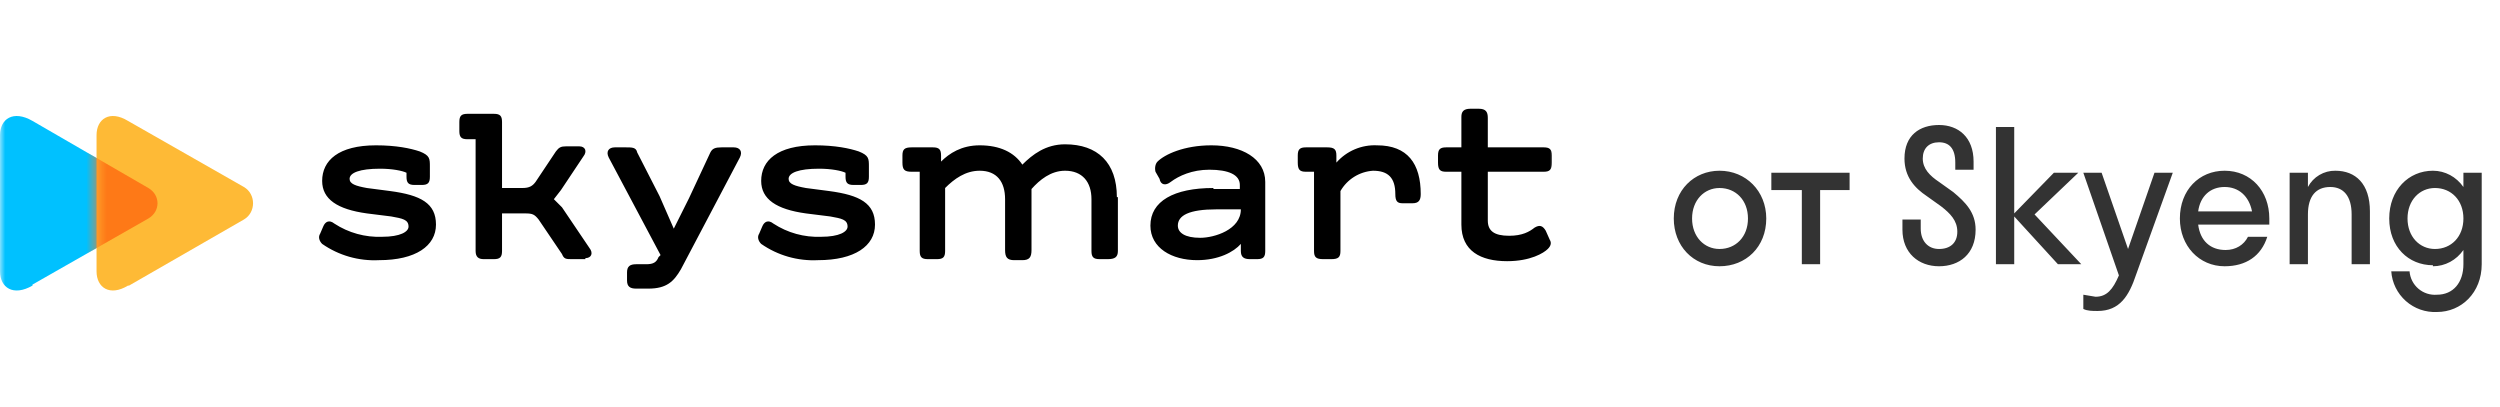 <svg viewBox="0 0 246 40" fill="none" xmlns="http://www.w3.org/2000/svg">
<mask id="mask0_589_9579" style="mask-type:luminance" maskUnits="userSpaceOnUse" x="0" y="0" width="153" height="40">
<path d="M0 0H153V40H0V0Z" fill="white"></path>
</mask>
<g mask="url(#mask0_589_9579)">
<path d="M31.5 23L31.8 22.3C32 21.8 32.4 21.6 32.9 22C34.293 22.912 35.936 23.366 37.6 23.3C39.4 23.3 40.2 22.8 40.2 22.3C40.2 21.6 39.6 21.5 38.5 21.3L36.1 21C33.2 20.6 31.7 19.6 31.7 17.8C31.7 15.8 33.3 14.3 37 14.3C39 14.3 40.4 14.6 41.3 14.9C42.3 15.3 42.3 15.6 42.3 16.4V17.4C42.3 18 42.1 18.2 41.5 18.2H40.8C40.2 18.2 40 18 40 17.4V17C39.6 16.8 38.6 16.6 37.4 16.6C35.4 16.6 34.4 17 34.4 17.6C34.4 18.1 35 18.3 36.1 18.5L38.4 18.8C41.4 19.2 42.9 20 42.9 22.1C42.9 24.2 40.9 25.6 37.3 25.6C35.308 25.702 33.338 25.14 31.7 24C31.4 23.7 31.3 23.3 31.5 23ZM57.6 25.5H56.3C55.7 25.5 55.5 25.5 55.3 25L53 21.6C52.6 21.1 52.4 21 51.7 21H49.4V24.7C49.4 25.3 49.2 25.5 48.6 25.5H47.6C47.1 25.5 46.8 25.3 46.8 24.7V13.7H46C45.4 13.7 45.2 13.5 45.2 12.9V12C45.2 11.4 45.4 11.2 46 11.2H48.6C49.2 11.2 49.4 11.4 49.4 12V18.5H51.4C52.1 18.5 52.4 18.3 52.7 17.9L54.7 14.9C55 14.5 55.2 14.4 55.7 14.4H57C57.6 14.4 57.8 14.9 57.4 15.4L55.2 18.7L54.5 19.6L55.3 20.4L58 24.4C58.4 24.9 58.2 25.4 57.6 25.4V25.5ZM61.7 27.6V26.8C61.7 26.2 62 26 62.6 26H63.6C64.3 26 64.6 25.8 64.8 25.3L65 25.1L59.9 15.5C59.6 14.9 59.9 14.5 60.5 14.5H61.6C62.2 14.5 62.6 14.5 62.7 15L64.9 19.3L66.3 22.5L67.8 19.5L69.9 15C70.1 14.6 70.4 14.5 71 14.5H72.2C72.8 14.5 73.1 14.9 72.8 15.5L67 26.5C66.3 27.7 65.6 28.4 63.8 28.4H62.6C62 28.4 61.7 28.2 61.7 27.6ZM74.7 23L75 22.3C75.2 21.8 75.6 21.6 76.1 22C77.493 22.912 79.136 23.366 80.8 23.3C82.6 23.3 83.4 22.8 83.4 22.3C83.4 21.6 82.8 21.5 81.7 21.3L79.3 21C76.4 20.6 74.9 19.6 74.9 17.8C74.9 15.8 76.5 14.3 80.2 14.3C82.2 14.3 83.6 14.6 84.5 14.9C85.5 15.3 85.5 15.6 85.5 16.4V17.4C85.5 18 85.3 18.2 84.7 18.2H84C83.4 18.2 83.2 18 83.2 17.4V17C82.8 16.8 81.8 16.6 80.6 16.6C78.6 16.6 77.6 17 77.6 17.6C77.6 18.1 78.2 18.3 79.3 18.5L81.6 18.8C84.6 19.2 86.1 20 86.1 22.1C86.1 24.2 84.1 25.6 80.5 25.6C78.508 25.702 76.538 25.14 74.9 24C74.6 23.7 74.5 23.3 74.7 23ZM110 19.4V24.7C110 25.3 109.7 25.5 109 25.5H108.2C107.6 25.5 107.4 25.3 107.4 24.7V19.6C107.4 17.9 106.5 16.8 104.8 16.8C103.4 16.8 102.3 17.7 101.5 18.6V24.6C101.5 25.3 101.3 25.6 100.6 25.6H99.8C99.1 25.6 98.9 25.3 98.9 24.6V19.6C98.9 17.9 98.1 16.8 96.4 16.8C95 16.8 93.9 17.6 93 18.5V24.7C93 25.3 92.8 25.5 92.2 25.5H91.3C90.7 25.5 90.5 25.3 90.5 24.7V16.9H89.7C89 16.9 88.8 16.7 88.8 16V15.3C88.8 14.7 89 14.5 89.7 14.5H91.8C92.4 14.5 92.6 14.7 92.6 15.3V15.9C93.4 15.1 94.6 14.3 96.4 14.3C98.4 14.3 99.8 15 100.6 16.2C101.6 15.2 102.9 14.2 104.8 14.2C108 14.2 109.9 16 109.9 19.4H110ZM119.4 18.6H122V18.2C122 17.2 120.9 16.7 119 16.7C117.3 16.7 116 17.3 115.2 17.9C114.7 18.3 114.2 18.2 114.1 17.6L113.7 16.9C113.6 16.5 113.7 16.1 113.9 15.9C114.6 15.2 116.5 14.3 119.2 14.3C122.2 14.3 124.5 15.6 124.5 17.9V24.7C124.5 25.3 124.3 25.5 123.7 25.5H123C122.4 25.5 122.1 25.3 122.1 24.7V24C121.4 24.8 119.9 25.6 117.8 25.6C115.3 25.6 113.2 24.4 113.2 22.2C113.2 19.8 115.5 18.5 119.4 18.5V18.6ZM118.1 23.4C119.5 23.4 122.1 22.6 122.1 20.6H119.7C117 20.6 115.9 21.2 115.9 22.2C115.9 22.9 116.6 23.4 118.1 23.4ZM139.8 19.1C139.8 19.7 139.6 20 139 20H138C137.5 20 137.3 19.8 137.3 19.1C137.3 17.5 136.6 16.8 135.1 16.8C134.443 16.845 133.808 17.05 133.249 17.399C132.691 17.748 132.228 18.229 131.9 18.8V24.7C131.9 25.3 131.7 25.5 131 25.5H130.2C129.5 25.5 129.3 25.3 129.3 24.7V16.9H128.5C127.9 16.9 127.7 16.7 127.7 16V15.3C127.7 14.7 127.9 14.5 128.5 14.5H130.6C131.3 14.5 131.5 14.7 131.5 15.3V16C131.996 15.434 132.613 14.987 133.306 14.693C133.998 14.399 134.748 14.264 135.5 14.3C138.5 14.3 139.8 16.1 139.8 19.1ZM142.3 14.5H143.8V11.5C143.8 11 144 10.7 144.7 10.7H145.5C146.2 10.7 146.4 11 146.4 11.6V14.5H151.9C152.5 14.5 152.7 14.7 152.7 15.3V16C152.7 16.7 152.5 16.9 151.9 16.9H146.4V21.7C146.4 22.7 147 23.2 148.5 23.2C149.8 23.2 150.5 22.8 151 22.4C151.5 22.1 151.8 22.2 152.1 22.7L152.5 23.6C152.7 23.9 152.6 24.2 152.3 24.5C151.9 24.9 150.6 25.7 148.3 25.7C145.7 25.7 143.8 24.7 143.8 22.1V16.9H142.3C141.7 16.9 141.5 16.7 141.5 16V15.3C141.5 14.7 141.7 14.5 142.3 14.5Z" fill="black"></path>
<path d="M3.2 28.1C1.3 29.2 0 28.3 0 26.7V13.3C0 11.7 1.3 10.8 3.2 11.9L14.6 18.5C15.8 19.2 15.8 20.8 14.6 21.5L3.2 28V28.1Z" fill="#00C1FF"></path>
<path d="M12.6 28.1C10.8 29.2 9.5 28.3 9.5 26.7V13.3C9.5 11.7 10.8 10.8 12.6 11.9L24 18.4C25.2 19.1 25.2 20.9 24 21.6L12.7 28.1H12.6Z" fill="#FEBA36"></path>
<mask id="mask1_589_9579" style="mask-type:alpha" maskUnits="userSpaceOnUse" x="9" y="11" width="16" height="18">
<path d="M12.6 28.1C10.8 29.2 9.5 28.3 9.5 26.7V13.3C9.5 11.7 10.8 10.8 12.6 11.9L24 18.4C25.2 19.1 25.2 20.9 24 21.6L12.7 28.1H12.6Z" fill="#6FE4FF"></path>
</mask>
<g mask="url(#mask1_589_9579)">
<g filter="url(#filter0_f_589_9579)">
<path d="M3.2 28.1C1.3 29.2 0 28.3 0 26.7V13.3C0 11.7 1.3 10.8 3.2 11.9L14.6 18.5C15.8 19.2 15.8 20.8 14.6 21.5L3.2 28V28.1Z" fill="#FE7917"></path>
</g>
</g>
</g>
<path d="M169.2 26.2C166.6 26.2 164.7 24.2 164.7 21.5C164.7 18.7 166.7 16.8 169.2 16.8C171.8 16.8 173.8 18.8 173.8 21.5C173.8 24.3 171.8 26.2 169.2 26.2ZM169.2 24.5C170.8 24.5 172 23.3 172 21.5C172 19.7 170.8 18.5 169.2 18.5C167.7 18.5 166.5 19.7 166.5 21.5C166.5 23.3 167.7 24.5 169.2 24.5ZM179.1 26H177.3V18.7H174.3V17H182V18.7H179.1V26ZM187.4 15.6C187.4 13.3 188.9 12.3 190.8 12.3C192.7 12.3 194.2 13.5 194.2 15.9V16.7H192.4V16C192.4 14.6 191.8 14 190.8 14C189.8 14 189.2 14.6 189.2 15.6C189.2 16.6 189.9 17.3 190.8 17.9L192.2 18.9C193.4 19.9 194.4 20.9 194.4 22.6C194.4 25 192.8 26.2 190.8 26.2C188.8 26.2 187.2 24.9 187.2 22.6V21.6H189V22.5C189 23.7 189.7 24.5 190.8 24.5C191.9 24.5 192.6 23.9 192.6 22.8C192.6 21.7 191.9 21 191 20.3L189.6 19.3C188.4 18.5 187.4 17.4 187.4 15.6ZM198.2 12.5V21L202.1 17H204.5L200.2 21.1L204.8 26H202.5L198.2 21.3V26H196.4V12.5H198.2ZM210.2 27C209.5 29.1 208.6 30.6 206.4 30.6C205.9 30.6 205.4 30.6 205 30.4V29L206.2 29.2C207.3 29.2 207.9 28.5 208.5 27.1L205 17H206.8L209.4 24.5L212 17H213.8L210.2 27ZM223.3 22.1H216.3C216.5 23.7 217.5 24.6 219 24.6C220 24.6 220.8 24.1 221.2 23.3H223.1C222.5 25.2 221 26.2 218.9 26.2C216.4 26.2 214.5 24.2 214.5 21.5C214.5 18.7 216.4 16.8 218.9 16.8C221.5 16.8 223.3 18.8 223.3 21.5V22.1ZM218.9 18.4C217.5 18.4 216.5 19.3 216.3 20.8H221.6C221.3 19.3 220.3 18.4 218.9 18.4ZM231.4 21.1C231.4 19.3 230.6 18.4 229.3 18.4C227.9 18.4 227.1 19.3 227.1 21.1V26H225.3V17H227.1V18.4C227.359 17.91 227.748 17.501 228.224 17.219C228.701 16.936 229.246 16.791 229.8 16.8C231.8 16.8 233.2 18.1 233.2 20.8V26H231.4V21V21.1ZM239.4 26.1C237 26.1 235.1 24.3 235.1 21.5C235.1 18.7 237 16.8 239.4 16.8C240.6 16.8 241.7 17.4 242.4 18.4V17H244.2V26C244.2 28.8 242.2 30.7 239.8 30.7C238.676 30.755 237.575 30.367 236.733 29.619C235.892 28.871 235.377 27.823 235.3 26.7H237.1C237.125 27.029 237.215 27.349 237.365 27.643C237.515 27.936 237.721 28.198 237.972 28.412C238.223 28.625 238.513 28.787 238.827 28.888C239.141 28.989 239.472 29.027 239.8 29C241.4 29 242.4 27.8 242.4 26V24.6C241.7 25.6 240.6 26.2 239.4 26.2V26.1ZM239.6 24.5C241.2 24.5 242.4 23.3 242.4 21.5C242.4 19.7 241.2 18.5 239.6 18.5C238.1 18.5 236.9 19.7 236.9 21.5C236.9 23.3 238.1 24.5 239.6 24.5Z" fill="black" fill-opacity="0.8"></path>
<defs>
<filter id="filter0_f_589_9579" x="-2" y="9.415" width="19.5" height="21.171" filterUnits="userSpaceOnUse" color-interpolation-filters="sRGB">
<feFlood flood-opacity="0" result="BackgroundImageFix"></feFlood>
<feBlend mode="normal" in="SourceGraphic" in2="BackgroundImageFix" result="shape"></feBlend>
<feGaussianBlur stdDeviation="1" result="effect1_foregroundBlur_589_9579"></feGaussianBlur>
</filter>
</defs>
</svg>
